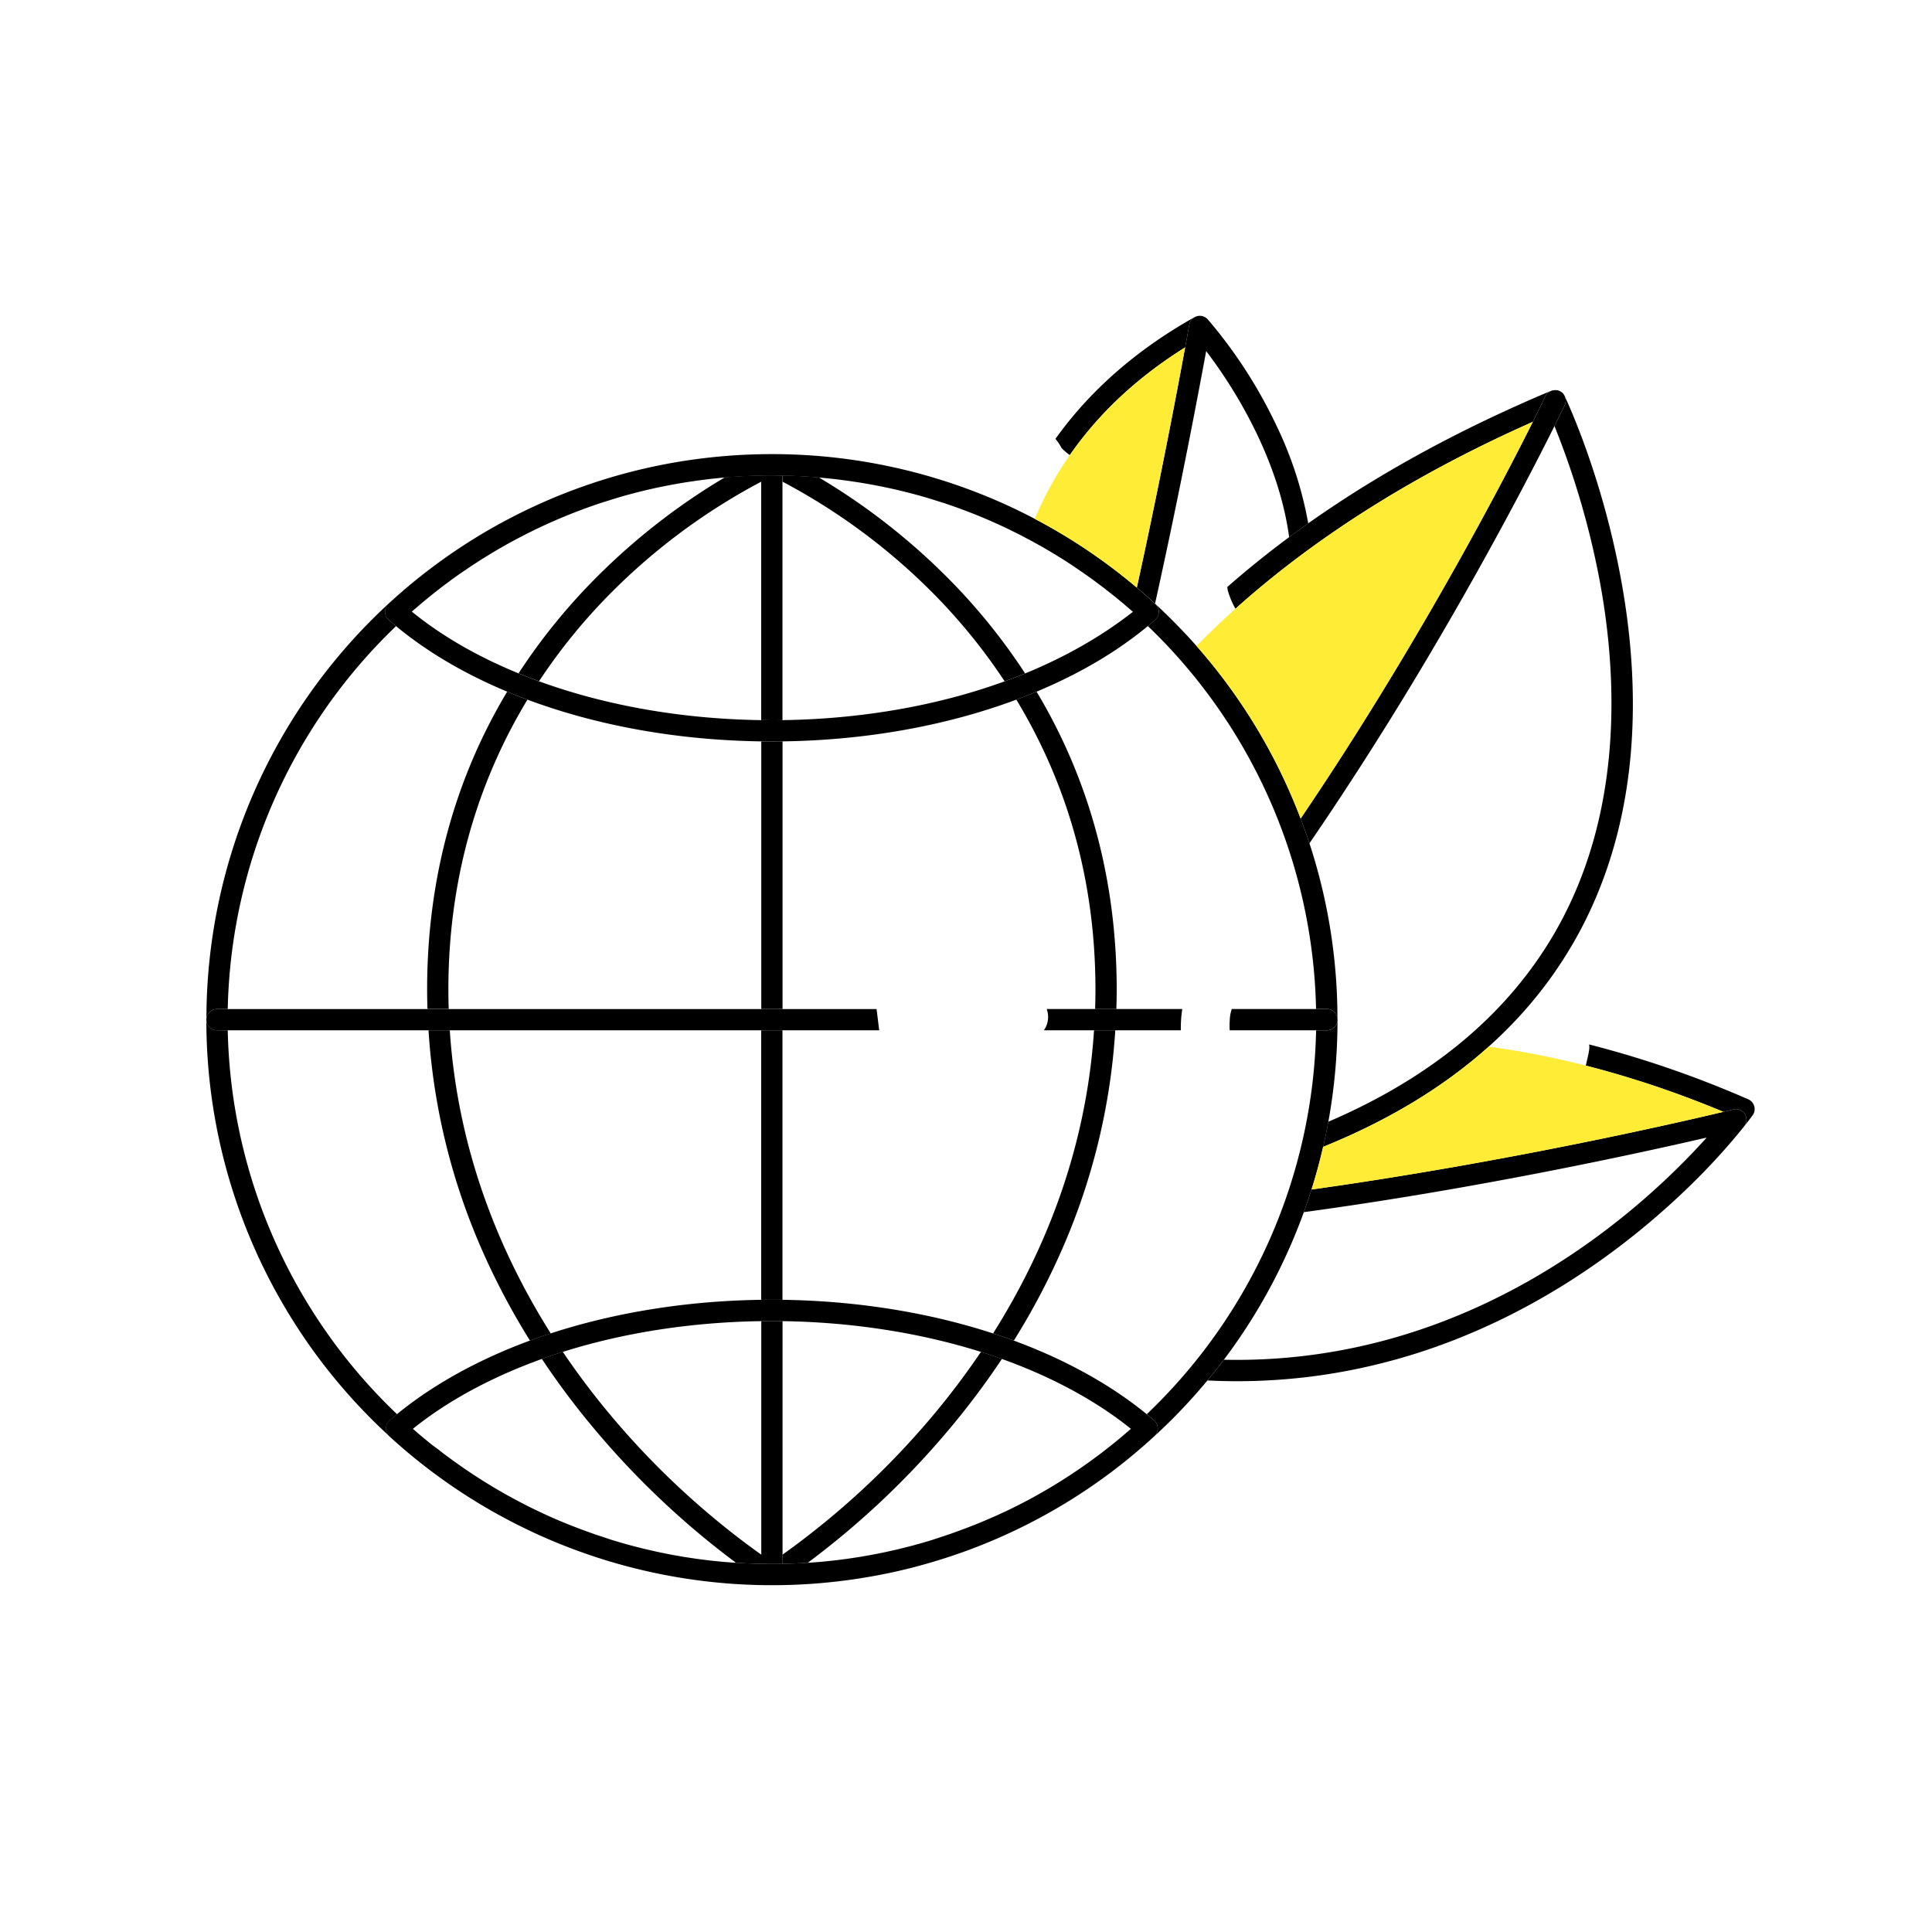 <svg xmlns="http://www.w3.org/2000/svg" viewBox="0 0 1000 1000"><defs><style>.cls-1{fill:#ffec36;}</style></defs><g id="Слой_4" data-name="Слой 4"><path d="M624.2,164.51l.24.16Z"/><path d="M619,163.85l.32-.12Z"/><path d="M623.44,164l.28.15Z"/><path d="M619.84,163.6a1.55,1.55,0,0,1,.31-.07Z"/><path d="M621.82,163.52l.27.06Z"/><path d="M620.82,163.47h0Z"/><path d="M622.64,163.72l.31.11Z"/><path d="M618.3,164.16c-30,16.83-54.16,38-72,63a23.89,23.89,0,0,1,3.13,4.7,27.88,27.88,0,0,0,4.3,3.68c14.07-20.26,33.43-39.32,59.71-55.74,1.35-7.32,2.1-11.55,2.15-11.83a5.51,5.51,0,0,1,2.89-3.92Z"/><path d="M615.58,168c-.05.28-.8,4.51-2.15,11.83-4,21.68-13.2,70.49-25,124.3q4.79,4,9.42,8.31c12.53-56.4,22.32-108.2,26.46-130.72a249.82,249.82,0,0,1,26.37,43.13q13.1,27.51,16.58,53.2,4.88-3.62,9.88-7.15a195.33,195.33,0,0,0-16.66-51.06,246.75,246.75,0,0,0-35.37-54.57,6,6,0,0,0-.63-.6l-.24-.16a5.72,5.72,0,0,0-.48-.32l-.28-.15a5.16,5.16,0,0,0-.49-.21l-.31-.11a4.92,4.92,0,0,0-.55-.14l-.27-.06a5.69,5.69,0,0,0-.83-.06h-.17a5.05,5.05,0,0,0-.67.06,1.55,1.55,0,0,0-.31.07l-.37.07-.16.06-.32.12-.52.23A5.51,5.51,0,0,0,615.58,168Z"/><path d="M743.13,697.12l-3.41,1.19Z"/><path d="M886.54,601.65c-1.12,1.19-2.27,2.4-3.47,3.65C884.27,604.05,885.42,602.84,886.54,601.65Z"/><path d="M908,572.57a5.52,5.52,0,0,0-3.12-3.58l-1.54-.66a537.21,537.21,0,0,0-80.81-27.73,8.85,8.85,0,0,1,.06,2.36c-.34,2.83-1.08,5.33-1.64,8.07a5.18,5.18,0,0,1-.14.53A518.19,518.19,0,0,1,892,575.48l5.14-1.24a5.5,5.5,0,0,1,5.63,8.76c-3.19,4-8.21,10-15,17.34,6.79-7.31,11.82-13.35,15-17.34,2.86-3.6,4.34-5.67,4.41-5.76A5.5,5.5,0,0,0,908,572.57Z"/><path d="M876.74,611.72c1.19-1.18,2.34-2.33,3.46-3.47C879.08,609.39,877.93,610.54,876.74,611.72Z"/><path d="M723.88,703.26Q718,704.93,712,706.38,718,704.93,723.88,703.26Z"/><path d="M759.84,690.68q-4.77,2-9.7,3.87Q755.06,692.68,759.84,690.68Z"/><path d="M876,612.45c-1,1-2.09,2-3.17,3.09C873.91,614.5,875,613.46,876,612.45Z"/><path d="M902.76,583a5.5,5.5,0,0,0-5.63-8.76L892,575.48c-22,5.25-111.64,26-213.17,40.21-1.24,3.93-2.55,7.85-4,11.73,22-3,42.95-6.25,62.11-9.46,65.2-10.93,120.25-23.09,146.44-29.16-33.08,36.86-120.7,117.83-249.91,115q-4.11,5.46-8.5,10.72,7.75.39,15.32.39A304.85,304.85,0,0,0,712,706.38q6-1.46,11.93-3.12,2.94-.84,5.84-1.72,5.07-1.54,10-3.23l3.41-1.19q3.54-1.26,7-2.57,4.92-1.87,9.7-3.87c49.84-20.8,88-51.13,113-75.14,1.08-1,2.14-2.08,3.17-3.09l.74-.73A335.08,335.08,0,0,0,902.76,583Z"/><path d="M809.28,204l0,.06Z"/><path d="M807.77,202.67l0,0Z"/><path d="M808.57,203.27l0,0Z"/><path d="M805.82,202l.13,0Z"/><path d="M844,391c2.57-28.6.9-59.32-5-91.31-9.91-54-28.15-92.59-29.13-94.64a5.5,5.5,0,0,1,0,4.69c-.07.16-1.89,4-5.28,10.78A424.47,424.47,0,0,1,828.26,302c8.87,48.53,12,119.26-23.44,180.62-24.4,42.23-63.64,75-117.3,98-.79,4.37-1.7,8.72-2.69,13q50.73-20.55,85.7-51.88,5.29-4.74,10.22-9.73a216.52,216.52,0,0,0,33.62-44C830.8,459.57,840.77,426.92,844,391Z"/><path d="M804.78,201.88h0Z"/><path d="M803.75,202l.13,0Z"/><path d="M809.87,205s0,0,0,0l0,.08Z"/><path d="M806.82,202.22l.12.05Z"/><path d="M802.78,202.3Q732,232.09,677.1,270.9q-5,3.54-9.88,7.15-16.83,12.48-32,25.81c.09.55.18,1.11.26,1.66a42.29,42.29,0,0,0,3.79,9.19l.2.39c38.18-34.28,88.25-67.62,153.89-96.75,4.21-8.41,6.48-13.16,6.56-13.34a5.51,5.51,0,0,1,2.9-2.73Z"/><path d="M799.94,205c-.08.18-2.35,4.93-6.56,13.34-12,24.06-40.07,78.13-78.86,141.25-12.15,19.78-26,41.5-41.32,64.08,1.62,4.25,3.15,8.53,4.56,12.84,17.2-25.12,32.71-49.31,46.14-71.16,40.51-65.93,69.38-122.12,80.7-144.85,3.39-6.81,5.21-10.62,5.28-10.78a5.5,5.5,0,0,0,0-4.69h0l0-.08a5.19,5.19,0,0,0-.53-.87l0-.06a6.4,6.4,0,0,0-.66-.72l0,0a5.38,5.38,0,0,0-.76-.57l0,0-.5-.27-.33-.13-.12-.05A4.7,4.7,0,0,0,806,202l-.13,0a5.46,5.46,0,0,0-.9-.07h-.14a5.51,5.51,0,0,0-.9.1l-.13,0a5.64,5.64,0,0,0-.91.28A5.51,5.51,0,0,0,799.94,205Z"/><path d="M345,240.13q6.69-1.26,13.45-2.21Q351.7,238.87,345,240.13Z"/><path d="M452.87,815.62q-6.17,1.14-12.4,2Q446.7,816.76,452.87,815.62Z"/><path d="M201.7,735.23c1.25-1.09,2.52-2.16,3.82-3.23a282.51,282.51,0,0,1-87.64-198.73h-5.57a5.5,5.5,0,0,1-5.5-5.5,292,292,0,0,0,94.78,215.65,5.51,5.51,0,0,1,.11-8.19Z"/><path d="M112.31,522.27h5.57A282.6,282.6,0,0,1,205,324.07q-2-1.6-3.83-3.26a5.49,5.49,0,0,1-.1-8.17,291.78,291.78,0,0,1,137.29-71.17,292.51,292.51,0,0,0-231.52,286.3A5.5,5.5,0,0,1,112.31,522.27Z"/><path d="M478.42,809.71c-3.74,1-7.51,2-11.3,2.92C470.91,811.74,474.68,810.75,478.42,809.71Z"/><path d="M633.5,703.76a291.27,291.27,0,0,0,33.21-56.22q4.47-9.94,8.15-20.12c1.41-3.88,2.72-7.8,4-11.73q3.43-10.92,6-22.06c1-4.32,1.9-8.67,2.69-13a294.29,294.29,0,0,0,4.74-52.82,5.5,5.5,0,0,1-5.5,5.5h-5.57A282.47,282.47,0,0,1,593.55,732c1.3,1.07,2.57,2.14,3.82,3.23a5.51,5.51,0,0,1,.11,8.19,291.92,291.92,0,0,1-115.34,65.22A293.58,293.58,0,0,0,625,714.48Q629.38,709.22,633.5,703.76Z"/><path d="M673.2,423.68q-2.94-7.73-6.33-15.33a290.91,290.91,0,0,0-47.57-74c-2.48-2.82-5-5.58-7.64-8.31q-6.58-6.9-13.63-13.44a5.49,5.49,0,0,1-.1,8.17c-1.25,1.1-2.53,2.19-3.82,3.26a282.63,282.63,0,0,1,87.08,198.2h5.57a5.5,5.5,0,0,1,5.5,5.5,291.11,291.11,0,0,0-14.5-91.25C676.35,432.21,674.82,427.93,673.2,423.68Z"/><path d="M257.77,284.28c1-.57,2-1.14,2.94-1.69C259.73,283.14,258.75,283.71,257.77,284.28Z"/><path d="M497.6,263.62l3.15,1.18Z"/><path d="M460.57,252.71c1.11.25,2.22.49,3.33.75C462.79,253.2,461.68,253,460.57,252.71Z"/><path d="M466.86,254.18l3.29.82Z"/><path d="M320,798.07l-3.09-.92Z"/><path d="M491.55,261.45l3.18,1.11Z"/><path d="M335.17,253.46c1.11-.26,2.22-.5,3.33-.75C337.39,253,336.28,253.2,335.17,253.46Z"/><path d="M313.85,796.19l-3.06-1Z"/><path d="M354.16,249.7l3.46-.52Z"/><path d="M473.1,255.79c1.09.29,2.18.58,3.27.89C475.28,256.37,474.19,256.08,473.1,255.79Z"/><path d="M341.46,252.07c1.12-.24,2.25-.46,3.37-.68C343.71,251.61,342.58,251.83,341.46,252.07Z"/><path d="M347.79,250.81l3.41-.6Z"/><path d="M431.94,807.64l-3.52.37Z"/><path d="M503.59,265.92c1.05.41,2.09.83,3.13,1.26C505.68,266.75,504.64,266.33,503.59,265.92Z"/><path d="M425.51,808.31c-1.21.11-2.43.2-3.65.29C423.08,808.51,424.3,808.42,425.51,808.31Z"/><path d="M370.65,808l-3.52-.37Z"/><path d="M375.27,247.1l-1.82.15c.6-.06,1.21-.1,1.81-.15Z"/><path d="M444.72,805.87l-3.36.51Z"/><path d="M425.62,247.25l-1.82-.15h0C424.41,247.15,425,247.19,425.62,247.25Z"/><path d="M438.35,806.83c-1.14.16-2.29.29-3.43.44C436.06,807.12,437.21,807,438.35,806.83Z"/><path d="M377.21,808.6c-1.22-.09-2.44-.18-3.65-.29C374.77,808.42,376,808.51,377.21,808.6Z"/><path d="M515.42,270.94l3.07,1.4Z"/><path d="M326.15,799.81c-1-.28-2.08-.56-3.12-.86C324.07,799.25,325.11,799.53,326.15,799.81Z"/><path d="M509.54,268.36c1,.44,2.07.88,3.1,1.34C511.61,269.24,510.57,268.8,509.54,268.36Z"/><path d="M360.56,248.74l3.51-.45Z"/><path d="M357.71,806.38l-3.36-.51Z"/><path d="M367,247.92c1.19-.14,2.39-.25,3.58-.38C369.38,247.67,368.18,247.78,367,247.92Z"/><path d="M364.15,807.27c-1.14-.15-2.29-.28-3.43-.44C361.86,807,363,807.12,364.15,807.27Z"/><path d="M451.06,804.77c-1.1.21-2.2.39-3.3.58C448.86,805.16,450,805,451.06,804.77Z"/><path d="M215.24,314.72c1-.86,2-1.73,3-2.58C217.23,313,216.23,313.86,215.24,314.72Z"/><path d="M234.08,755.81c-.91-.67-1.82-1.34-2.72-2C232.26,754.47,233.17,755.14,234.08,755.81Z"/><path d="M220.37,310.38c1-.79,1.93-1.6,2.9-2.38C222.3,308.78,221.33,309.59,220.37,310.38Z"/><path d="M228.9,752c-.92-.7-1.82-1.41-2.73-2.12C227.08,750.54,228,751.25,228.9,752Z"/><path d="M261.12,773.19l-2.79-1.61Z"/><path d="M213.12,316.55h0l.16-.15Z"/><path d="M255.57,770c-.93-.55-1.85-1.12-2.77-1.68C253.72,768.85,254.64,769.42,255.57,770Z"/><path d="M250.09,766.62c-.92-.57-1.84-1.17-2.75-1.75C248.25,765.45,249.17,766.05,250.09,766.62Z"/><path d="M244.68,763.15l-2.74-1.84Z"/><path d="M239.34,759.54c-.91-.63-1.81-1.28-2.72-1.92C237.53,758.26,238.43,758.91,239.34,759.54Z"/><path d="M418.14,808.88l.91,0-.91,0Z"/><path d="M457.36,803.53c-1.08.23-2.17.44-3.25.65C455.19,804,456.28,803.76,457.36,803.53Z"/><path d="M479.3,257.53l3.23,1Z"/><path d="M223.79,748c-.93-.74-1.85-1.5-2.77-2.25C221.94,746.46,222.86,747.22,223.79,748Z"/><path d="M485.45,259.42l3.2,1Z"/><path d="M218.77,743.86c-1-.81-1.92-1.65-2.88-2.47C216.85,742.21,217.8,743.05,218.77,743.86Z"/><path d="M213.71,739.52l.12.1-.12-.1Z"/><path d="M380,808.83l.91,0h0Z"/><path d="M295.76,789.74c-1-.39-2-.79-3-1.2C293.79,789,294.77,789.35,295.76,789.74Z"/><path d="M236,298.37c.95-.68,1.9-1.37,2.86-2C237.9,297,237,297.69,236,298.37Z"/><path d="M266.74,776.28l-2.82-1.54Z"/><path d="M322.71,256.68c1.08-.31,2.17-.6,3.26-.89C324.88,256.08,323.79,256.37,322.71,256.68Z"/><path d="M230.73,302.23c1-.71,1.9-1.43,2.86-2.13C232.63,300.8,231.68,301.52,230.73,302.23Z"/><path d="M310.42,260.46l3.2-1Z"/><path d="M252.23,287.6c1-.59,1.93-1.19,2.91-1.77C254.16,286.41,253.2,287,252.23,287.6Z"/><path d="M246.75,291.06c1-.63,1.92-1.25,2.89-1.86C248.67,289.81,247.71,290.43,246.75,291.06Z"/><path d="M241.34,294.64c1-.65,1.91-1.3,2.87-1.93C243.25,293.34,242.3,294,241.34,294.64Z"/><path d="M316.54,258.5c1.07-.33,2.15-.65,3.22-1C318.69,257.85,317.61,258.17,316.54,258.5Z"/><path d="M278.17,782.06l-2.88-1.39Z"/><path d="M289.84,787.31c-1-.41-2-.83-2.93-1.26C287.88,786.48,288.86,786.9,289.84,787.31Z"/><path d="M284,784.75c-1-.43-1.93-.88-2.9-1.32C282,783.87,283,784.32,284,784.75Z"/><path d="M272.42,779.24l-2.85-1.47Z"/><path d="M328.92,255l3.29-.82Z"/><path d="M225.52,306.23c.95-.75,1.91-1.51,2.87-2.24C227.43,304.72,226.47,305.48,225.52,306.23Z"/><path d="M307.77,794.18l-3-1.06Z"/><path d="M301.74,792l-3-1.13Z"/><path d="M435,248.29l3.51.45Z"/><path d="M583.12,741.44c-.93.81-1.87,1.62-2.82,2.41C581.25,743.06,582.19,742.25,583.12,741.44Z"/><path d="M567.69,753.81c-.9.67-1.79,1.34-2.7,2C565.9,755.15,566.79,754.48,567.69,753.81Z"/><path d="M551.71,764.88c-.91.58-1.81,1.17-2.72,1.74C549.9,766.05,550.8,765.46,551.71,764.88Z"/><path d="M572.87,749.85c-.9.7-1.79,1.41-2.69,2.1C571.08,751.26,572,750.55,572.87,749.85Z"/><path d="M562.43,757.64c-.9.63-1.79,1.27-2.7,1.9C560.64,758.91,561.53,758.27,562.43,757.64Z"/><path d="M557.1,761.33l-2.7,1.81Z"/><path d="M578,745.74c-.91.74-1.81,1.49-2.73,2.22C576.2,747.23,577.1,746.48,578,745.74Z"/><path d="M274.79,275.12c1-.49,2-1,3-1.47C276.8,274.13,275.8,274.63,274.79,275.12Z"/><path d="M585.36,739.52h0l-.12.1Z"/><path d="M280.59,272.34l3.05-1.4Z"/><path d="M263.38,281.1l3-1.63Z"/><path d="M269.05,278c1-.52,2-1,3-1.54C271,277,270.05,277.52,269.05,278Z"/><path d="M286.44,269.69l3.09-1.33Z"/><path d="M506.27,788.55l-3,1.19Z"/><path d="M512.15,786.06l-2.91,1.25Z"/><path d="M500.32,790.9l-3,1.12Z"/><path d="M332.38,801.41l-3.16-.79Z"/><path d="M488.27,795.2c-1,.34-2,.67-3,1C486.24,795.87,487.26,795.54,488.27,795.2Z"/><path d="M518,783.43c-1,.45-1.92.89-2.89,1.32C516.07,784.32,517,783.88,518,783.43Z"/><path d="M540.73,771.59l-2.77,1.6Z"/><path d="M535.14,774.75l-2.8,1.53Z"/><path d="M529.48,777.78l-2.82,1.45Z"/><path d="M523.77,780.67l-2.86,1.39Z"/><path d="M546.25,768.3c-.91.56-1.82,1.12-2.74,1.67C544.43,769.42,545.34,768.86,546.25,768.3Z"/><path d="M463.63,802.14l-3.21.72Z"/><path d="M482.18,797.15l-3.08.92Z"/><path d="M428.5,247.54c1.19.13,2.39.24,3.58.38C430.89,247.78,429.69,247.67,428.5,247.54Z"/><path d="M441.45,249.18l3.46.52Z"/><path d="M447.87,250.21l3.41.6Z"/><path d="M494.32,793.12l-3,1.06Z"/><path d="M469.85,800.62l-3.15.78Z"/><path d="M476,799l-3.12.86Z"/><path d="M292.36,267.18c1-.43,2.07-.85,3.11-1.26C294.43,266.33,293.39,266.75,292.36,267.18Z"/><path d="M454.24,251.39c1.13.22,2.25.44,3.37.68C456.49,251.83,455.37,251.61,454.24,251.39Z"/><path d="M304.35,262.56l3.17-1.11Z"/><path d="M298.33,264.8l3.14-1.18Z"/><path d="M338.66,802.87l-3.22-.73Z"/><path d="M345,804.18c-1.09-.21-2.18-.42-3.27-.65C342.79,803.76,343.88,804,345,804.18Z"/><path d="M351.31,805.35c-1.1-.19-2.2-.37-3.3-.58C349.11,805,350.21,805.16,351.31,805.35Z"/><path d="M570.68,304l2.91,2.28Z"/><path d="M575.79,308c1,.8,2,1.62,3,2.44C577.77,309.61,576.79,308.79,575.79,308Z"/><path d="M580.83,312.13l3.08,2.65Z"/><path d="M538.36,282.58c1,.56,2,1.14,2.95,1.71C540.33,283.72,539.35,283.14,538.36,282.58Z"/><path d="M532.72,279.47l3,1.63Z"/><path d="M543.92,285.83c1,.58,2,1.18,2.94,1.78C545.88,287,544.91,286.41,543.92,285.83Z"/><path d="M554.85,292.7c1,.64,1.94,1.3,2.9,2C556.79,294,555.82,293.34,554.85,292.7Z"/><path d="M565.48,300.09c1,.71,1.93,1.44,2.89,2.16C567.41,301.53,566.45,300.8,565.48,300.09Z"/><path d="M560.2,296.33l2.89,2.05Z"/><path d="M549.42,289.2c1,.61,2,1.24,2.92,1.87C551.37,290.44,550.4,289.81,549.42,289.2Z"/><path d="M524.29,275.13c-1-.5-2-1-3-1.48C522.27,274.13,523.28,274.63,524.29,275.13Z"/><path d="M527,276.49c1,.51,2,1,3,1.56C529,277.53,528,277,527,276.49Z"/><path d="M586,316.55l-.17-.15.16.15Z"/><path d="M489.89,298.45a336.44,336.44,0,0,0-66.08-51.35h0q-9.33-.81-18.76-1v3.22a321.36,321.36,0,0,1,77.37,57.2A297.08,297.08,0,0,1,520,352.65c2.15-.79,4.3-1.59,6.42-2.42,1.4-.55,2.79-1.11,4.17-1.67A310.21,310.21,0,0,0,489.89,298.45Z"/><path d="M550.49,644.89a334,334,0,0,0,26.78-111.62h-11c-4.17,63.58-26.69,116.39-52.26,156.91,1.4.45,2.81.9,4.19,1.37,2.21.76,4.39,1.54,6.56,2.34A366.06,366.06,0,0,0,550.49,644.89Z"/><path d="M550.42,384.12A289,289,0,0,0,536.53,358c-2,.84-4,1.66-6.06,2.46-1.46.57-3,1.12-4.43,1.67C549,400,567,449.66,567,512.14c0,3.41-.06,6.78-.17,10.13h11c.1-3.37.17-6.74.17-10.13C578,466.32,568.69,423.25,550.42,384.12Z"/><path d="M405,804.7v4.74q6.57-.13,13.1-.56h0a433.24,433.24,0,0,0,72.05-67.75,410.26,410.26,0,0,0,28.44-37.76c-1.33-.47-2.66-1-4-1.41-2.26-.77-4.55-1.52-6.85-2.25a393.89,393.89,0,0,1-25.74,34A420.13,420.13,0,0,1,405,804.7Z"/><path d="M380.93,808.88h0q9.27.61,18.61.62c1.83,0,3.66,0,5.5-.06V683.78c-1.84,0-3.67,0-5.5,0s-3.67,0-5.5,0V804.7a419.77,419.77,0,0,1-77-71,393.89,393.89,0,0,1-25.74-34c-2.3.73-4.59,1.48-6.85,2.25-1.34.46-2.67.94-4,1.41a408.35,408.35,0,0,0,28.43,37.76A433.24,433.24,0,0,0,380.93,808.88Z"/><path d="M394,533.27V672.78c1.83,0,3.66,0,5.5,0s3.66,0,5.5,0V533.27Z"/><path d="M399.54,383.8c-1.84,0-3.67,0-5.5-.06V522.27h11V383.74C403.2,383.76,401.37,383.8,399.54,383.8Z"/><path d="M405,246.11c-1.84,0-3.67-.06-5.5-.06q-12.21,0-24.27,1h0a336.14,336.14,0,0,0-66.07,51.35,310.28,310.28,0,0,0-40.75,50.11c1.38.56,2.77,1.12,4.17,1.67,2.12.83,4.27,1.63,6.42,2.42a297.65,297.65,0,0,1,37.63-46.12A321.16,321.16,0,0,1,394,249.33V372.74c1.83,0,3.66.06,5.5.06s3.66,0,5.5-.06V246.11Z"/><path d="M221.8,533.27a334,334,0,0,0,26.78,111.62,366.06,366.06,0,0,0,25.74,49c2.17-.8,4.35-1.58,6.56-2.34,1.39-.47,2.79-.92,4.19-1.38-25.57-40.51-48.08-93.32-52.26-156.9Z"/><path d="M273,362.14c-1.48-.55-3-1.1-4.43-1.67-2.05-.8-4.06-1.62-6.06-2.46a289,289,0,0,0-13.89,26.11c-18.27,39.13-27.54,82.2-27.54,128,0,3.39.07,6.76.17,10.13h11c-.11-3.35-.17-6.72-.17-10.13C232.11,449.66,250.11,400,273,362.14Z"/><path d="M599.25,739.3a5.48,5.48,0,0,0-1.88-4.07c-1.25-1.09-2.52-2.16-3.82-3.23-18.53-15.22-42.12-28.28-68.8-38.11-2.17-.8-4.35-1.58-6.56-2.34-1.38-.47-2.79-.92-4.19-1.37-33.35-10.9-70.81-16.88-109-17.4-1.84,0-3.67,0-5.5,0s-3.67,0-5.5,0c-38.16.52-75.62,6.5-109,17.39-1.4.46-2.8.91-4.19,1.38-2.21.76-4.39,1.54-6.56,2.34-26.68,9.83-50.26,22.89-68.8,38.11-1.3,1.07-2.57,2.14-3.82,3.23a5.51,5.51,0,0,0-.11,8.19,293.12,293.12,0,0,0,238.88,74.23q6.22-.89,12.4-2c2.56-.47,5.11-1,7.65-1.5q3.32-.71,6.6-1.49c3.79-.89,7.56-1.88,11.3-2.92l3.72-1.07a291.92,291.92,0,0,0,115.34-65.22A5.44,5.44,0,0,0,599.25,739.3ZM284.44,702c2.26-.77,4.55-1.52,6.85-2.25,31.56-10,66.81-15.42,102.75-15.93,1.83,0,3.66,0,5.5,0s3.66,0,5.5,0c35.93.51,71.18,6,102.74,15.93,2.3.73,4.59,1.48,6.85,2.25,1.34.46,2.67.94,4,1.41,25.9,9.29,48.79,21.68,66.73,36.15h0l-.12.1-2.12,1.82c-.93.81-1.87,1.62-2.82,2.41-.76.64-1.53,1.26-2.29,1.89s-1.81,1.49-2.73,2.22-1.6,1.26-2.41,1.89-1.79,1.41-2.69,2.1-1.66,1.24-2.49,1.86-1.79,1.34-2.7,2l-2.56,1.83c-.9.63-1.79,1.27-2.7,1.9l-2.63,1.79-2.7,1.81c-.89.59-1.79,1.16-2.69,1.74s-1.81,1.17-2.72,1.74-1.82,1.12-2.74,1.68-1.82,1.12-2.74,1.67l-2.78,1.62-2.77,1.6-2.82,1.56-2.8,1.53-2.86,1.5-2.82,1.45-2.89,1.44-2.86,1.39L518,783.43c-1,.45-1.92.89-2.89,1.32l-3,1.31-2.91,1.25-3,1.24-3,1.19-3,1.16-3,1.12-3,1.1-3,1.06c-1,.34-2,.69-3,1s-2,.67-3,1-2,.65-3.05,1l-3.08.92c-1,.3-2,.6-3.06.88l-3.12.86c-1,.27-2,.55-3.07.81l-3.15.78c-1,.25-2.05.51-3.07.74l-3.21.72c-1,.23-2,.46-3.06.67s-2.17.44-3.25.65l-3.05.59c-1.1.21-2.2.39-3.3.58s-2,.36-3,.52l-3.36.51-3,.45c-1.14.16-2.29.29-3.43.44s-2,.26-3,.37l-3.52.37c-1,.1-1.93.21-2.91.3-1.21.11-2.43.2-3.65.29l-2.81.23-.91,0q-6.54.43-13.1.56c-1.84,0-3.67.06-5.5.06q-9.35,0-18.61-.62l-.91,0-2.81-.23c-1.22-.09-2.44-.18-3.65-.29-1-.09-1.94-.2-2.91-.3l-3.52-.37c-1-.11-2-.25-3-.37s-2.29-.28-3.43-.44l-3-.45-3.36-.51c-1-.16-2-.34-3-.52s-2.2-.37-3.3-.58l-3-.59c-1.09-.21-2.18-.42-3.27-.65l-3-.66-3.22-.73c-1-.23-2-.48-3.06-.73l-3.16-.79c-1-.26-2.05-.54-3.07-.81s-2.08-.56-3.12-.86-2-.58-3-.88l-3.09-.92c-1-.31-2-.64-3-1l-3.06-1c-1-.33-2-.68-3-1l-3-1.06-3-1.09-3-1.13-3-1.16c-1-.39-2-.79-3-1.2s-2-.81-3-1.23-2-.83-2.93-1.26l-2.94-1.3c-1-.43-1.93-.88-2.9-1.32l-2.9-1.37-2.88-1.39-2.87-1.43-2.85-1.47-2.83-1.49-2.82-1.54c-.94-.51-1.87-1-2.8-1.55l-2.79-1.61c-.92-.53-1.84-1.06-2.76-1.61s-1.85-1.12-2.77-1.68-1.81-1.1-2.71-1.67-1.84-1.17-2.75-1.75-1.78-1.14-2.66-1.72l-2.74-1.84c-.87-.59-1.74-1.17-2.6-1.77s-1.81-1.28-2.72-1.92-1.7-1.2-2.54-1.81-1.82-1.34-2.72-2-1.65-1.22-2.46-1.84-1.82-1.41-2.73-2.12L223.79,748c-.93-.74-1.85-1.5-2.77-2.25-.75-.62-1.51-1.23-2.25-1.85-1-.81-1.92-1.65-2.88-2.47-.69-.59-1.38-1.17-2.06-1.77l-.12-.1h0c17.94-14.47,40.83-26.86,66.74-36.15C281.77,702.9,283.1,702.42,284.44,702Z"/><path d="M199.27,316.75a5.48,5.48,0,0,0,1.87,4.06q1.88,1.65,3.83,3.26c16,13.25,35.3,24.64,57.57,33.94,2,.84,4,1.66,6.06,2.46,1.46.57,2.95,1.12,4.43,1.67,36.39,13.59,78,21,121,21.6,1.83,0,3.66.06,5.5.06s3.66,0,5.5-.06c43-.59,84.61-8,121-21.6,1.48-.55,3-1.1,4.43-1.67,2-.8,4.06-1.62,6.06-2.46,22.28-9.3,41.6-20.69,57.58-33.94,1.29-1.07,2.57-2.16,3.82-3.26a5.49,5.49,0,0,0,.1-8.17l-.22-.2q-4.63-4.26-9.42-8.31a292.92,292.92,0,0,0-52.8-35.59q-4.82-2.54-9.71-4.88a292.24,292.24,0,0,0-126.34-28.61,295.27,295.27,0,0,0-41.09,2.87q-6.75.95-13.45,2.21c-2.23.43-4.45.87-6.67,1.34A291.78,291.78,0,0,0,201,312.64,5.48,5.48,0,0,0,199.27,316.75Zm331.36,31.81c-1.38.56-2.77,1.12-4.17,1.67-2.12.83-4.27,1.63-6.42,2.42-34.67,12.62-74.16,19.52-115,20.09-1.84,0-3.67.06-5.5.06s-3.67,0-5.5-.06c-40.85-.57-80.34-7.47-115-20.09-2.15-.79-4.3-1.59-6.42-2.42-1.4-.55-2.79-1.11-4.17-1.67-21.44-8.79-40-19.53-55.31-32h0l.17-.15,2-1.68c1-.86,2-1.73,3-2.58.7-.59,1.42-1.17,2.13-1.76,1-.79,1.93-1.6,2.9-2.38.75-.6,1.5-1.18,2.25-1.77.95-.75,1.91-1.51,2.87-2.24.77-.6,1.56-1.18,2.34-1.76,1-.71,1.9-1.43,2.86-2.13.8-.59,1.61-1.16,2.41-1.73s1.9-1.37,2.86-2l2.48-1.7c1-.65,1.91-1.3,2.87-1.93l2.54-1.65c1-.63,1.92-1.25,2.89-1.86l2.59-1.6c1-.59,1.93-1.19,2.91-1.77l2.63-1.55c1-.57,2-1.14,2.94-1.69s1.78-1,2.67-1.49l3-1.63,2.7-1.43c1-.52,2-1,3-1.54s1.82-.92,2.74-1.38,2-1,3-1.47l2.78-1.31,3.05-1.4,2.8-1.25,3.09-1.33,2.83-1.18c1-.43,2.07-.85,3.11-1.26l2.86-1.12,3.14-1.18c.95-.36,1.91-.71,2.88-1.06l3.17-1.11,2.9-1,3.2-1,2.92-.92c1.07-.33,2.15-.65,3.22-1l2.95-.86c1.08-.31,2.17-.6,3.26-.89l2.95-.79,3.29-.82c1-.24,2-.49,3-.72s2.22-.5,3.33-.75,2-.44,3-.64,2.25-.46,3.37-.68l3-.58,3.41-.6c1-.17,2-.35,3-.51l3.46-.52,2.94-.44,3.51-.45c1-.13,1.95-.26,2.92-.37,1.19-.14,2.39-.25,3.58-.38l2.88-.29,1.82-.15q12.06-1,24.27-1c1.83,0,3.66,0,5.5.06q9.42.18,18.76,1l1.82.15,2.88.29c1.19.13,2.39.24,3.58.38,1,.11,1.95.24,2.92.37l3.51.45,2.94.44,3.46.52c1,.16,2,.34,3,.51l3.41.6,3,.58c1.13.22,2.25.44,3.37.68s2,.42,3,.64,2.22.49,3.33.75,2,.48,3,.72l3.29.82c1,.25,2,.52,3,.79s2.18.58,3.27.89l2.93.85,3.23,1,2.92.92,3.2,1,2.9,1,3.18,1.11,2.87,1.06,3.15,1.18,2.84,1.12c1.05.41,2.09.83,3.13,1.26l2.82,1.18c1,.44,2.07.88,3.1,1.34s1.86.82,2.78,1.24l3.07,1.4,2.76,1.31c1,.48,2,1,3,1.48s1.82.9,2.72,1.36,2,1,3,1.56,1.8.94,2.69,1.42l3,1.63c.89.49,1.78,1,2.66,1.48s2,1.14,2.95,1.71,1.75,1,2.61,1.54,2,1.18,2.94,1.78,1.71,1.05,2.56,1.59,2,1.24,2.92,1.87,1.68,1.08,2.51,1.63,1.94,1.3,2.9,2l2.45,1.67,2.89,2.05,2.39,1.71c1,.71,1.93,1.44,2.89,2.16l2.31,1.73,2.91,2.28,2.2,1.73c1,.8,2,1.62,3,2.44l2.07,1.7,3.08,2.65c.62.54,1.25,1.07,1.87,1.62l.17.15h0C570.63,329,552.07,339.77,530.63,348.56Z"/><path d="M454.3,527c-.18-1.41-.35-2.82-.53-4.23,0-.09,0-.26-.06-.48H112.31a5.5,5.5,0,1,0,0,11H455.08C454.8,531.16,454.56,529.06,454.3,527Z"/><path d="M540.31,533.27H611.2a63.89,63.89,0,0,1,.74-11H541.77a11.94,11.94,0,0,1-1.46,11Z"/><path d="M686.76,522.27H637.53c-.27.93-.51,1.87-.7,2.82-.06.38-.11.67-.15.89-.08.89-.15,1.78-.19,2.67-.08,1.54-.08,3.08,0,4.62h50.32a5.5,5.5,0,0,0,0-11Z"/></g><g id="Слой_1" data-name="Слой 1"><path class="cls-1" d="M535.59,268.54a292.92,292.92,0,0,1,52.8,35.59c11.84-53.81,21.06-102.62,25-124.3C573.24,205,549.22,236.22,535.59,268.54Z"/><path class="cls-1" d="M892,575.48c-44.93-18.69-85.63-28.93-121.46-33.73q-34.93,31.32-85.7,51.88-2.57,11.14-6,22.06C780.35,601.47,870,580.73,892,575.48Z"/><path class="cls-1" d="M666.87,408.35q3.4,7.61,6.33,15.33c15.3-22.58,29.17-44.3,41.32-64.08,38.79-63.12,66.81-117.19,78.86-141.25-77.91,34.58-133.89,75.08-174.08,116A290.91,290.91,0,0,1,666.87,408.35Z"/></g></svg>
